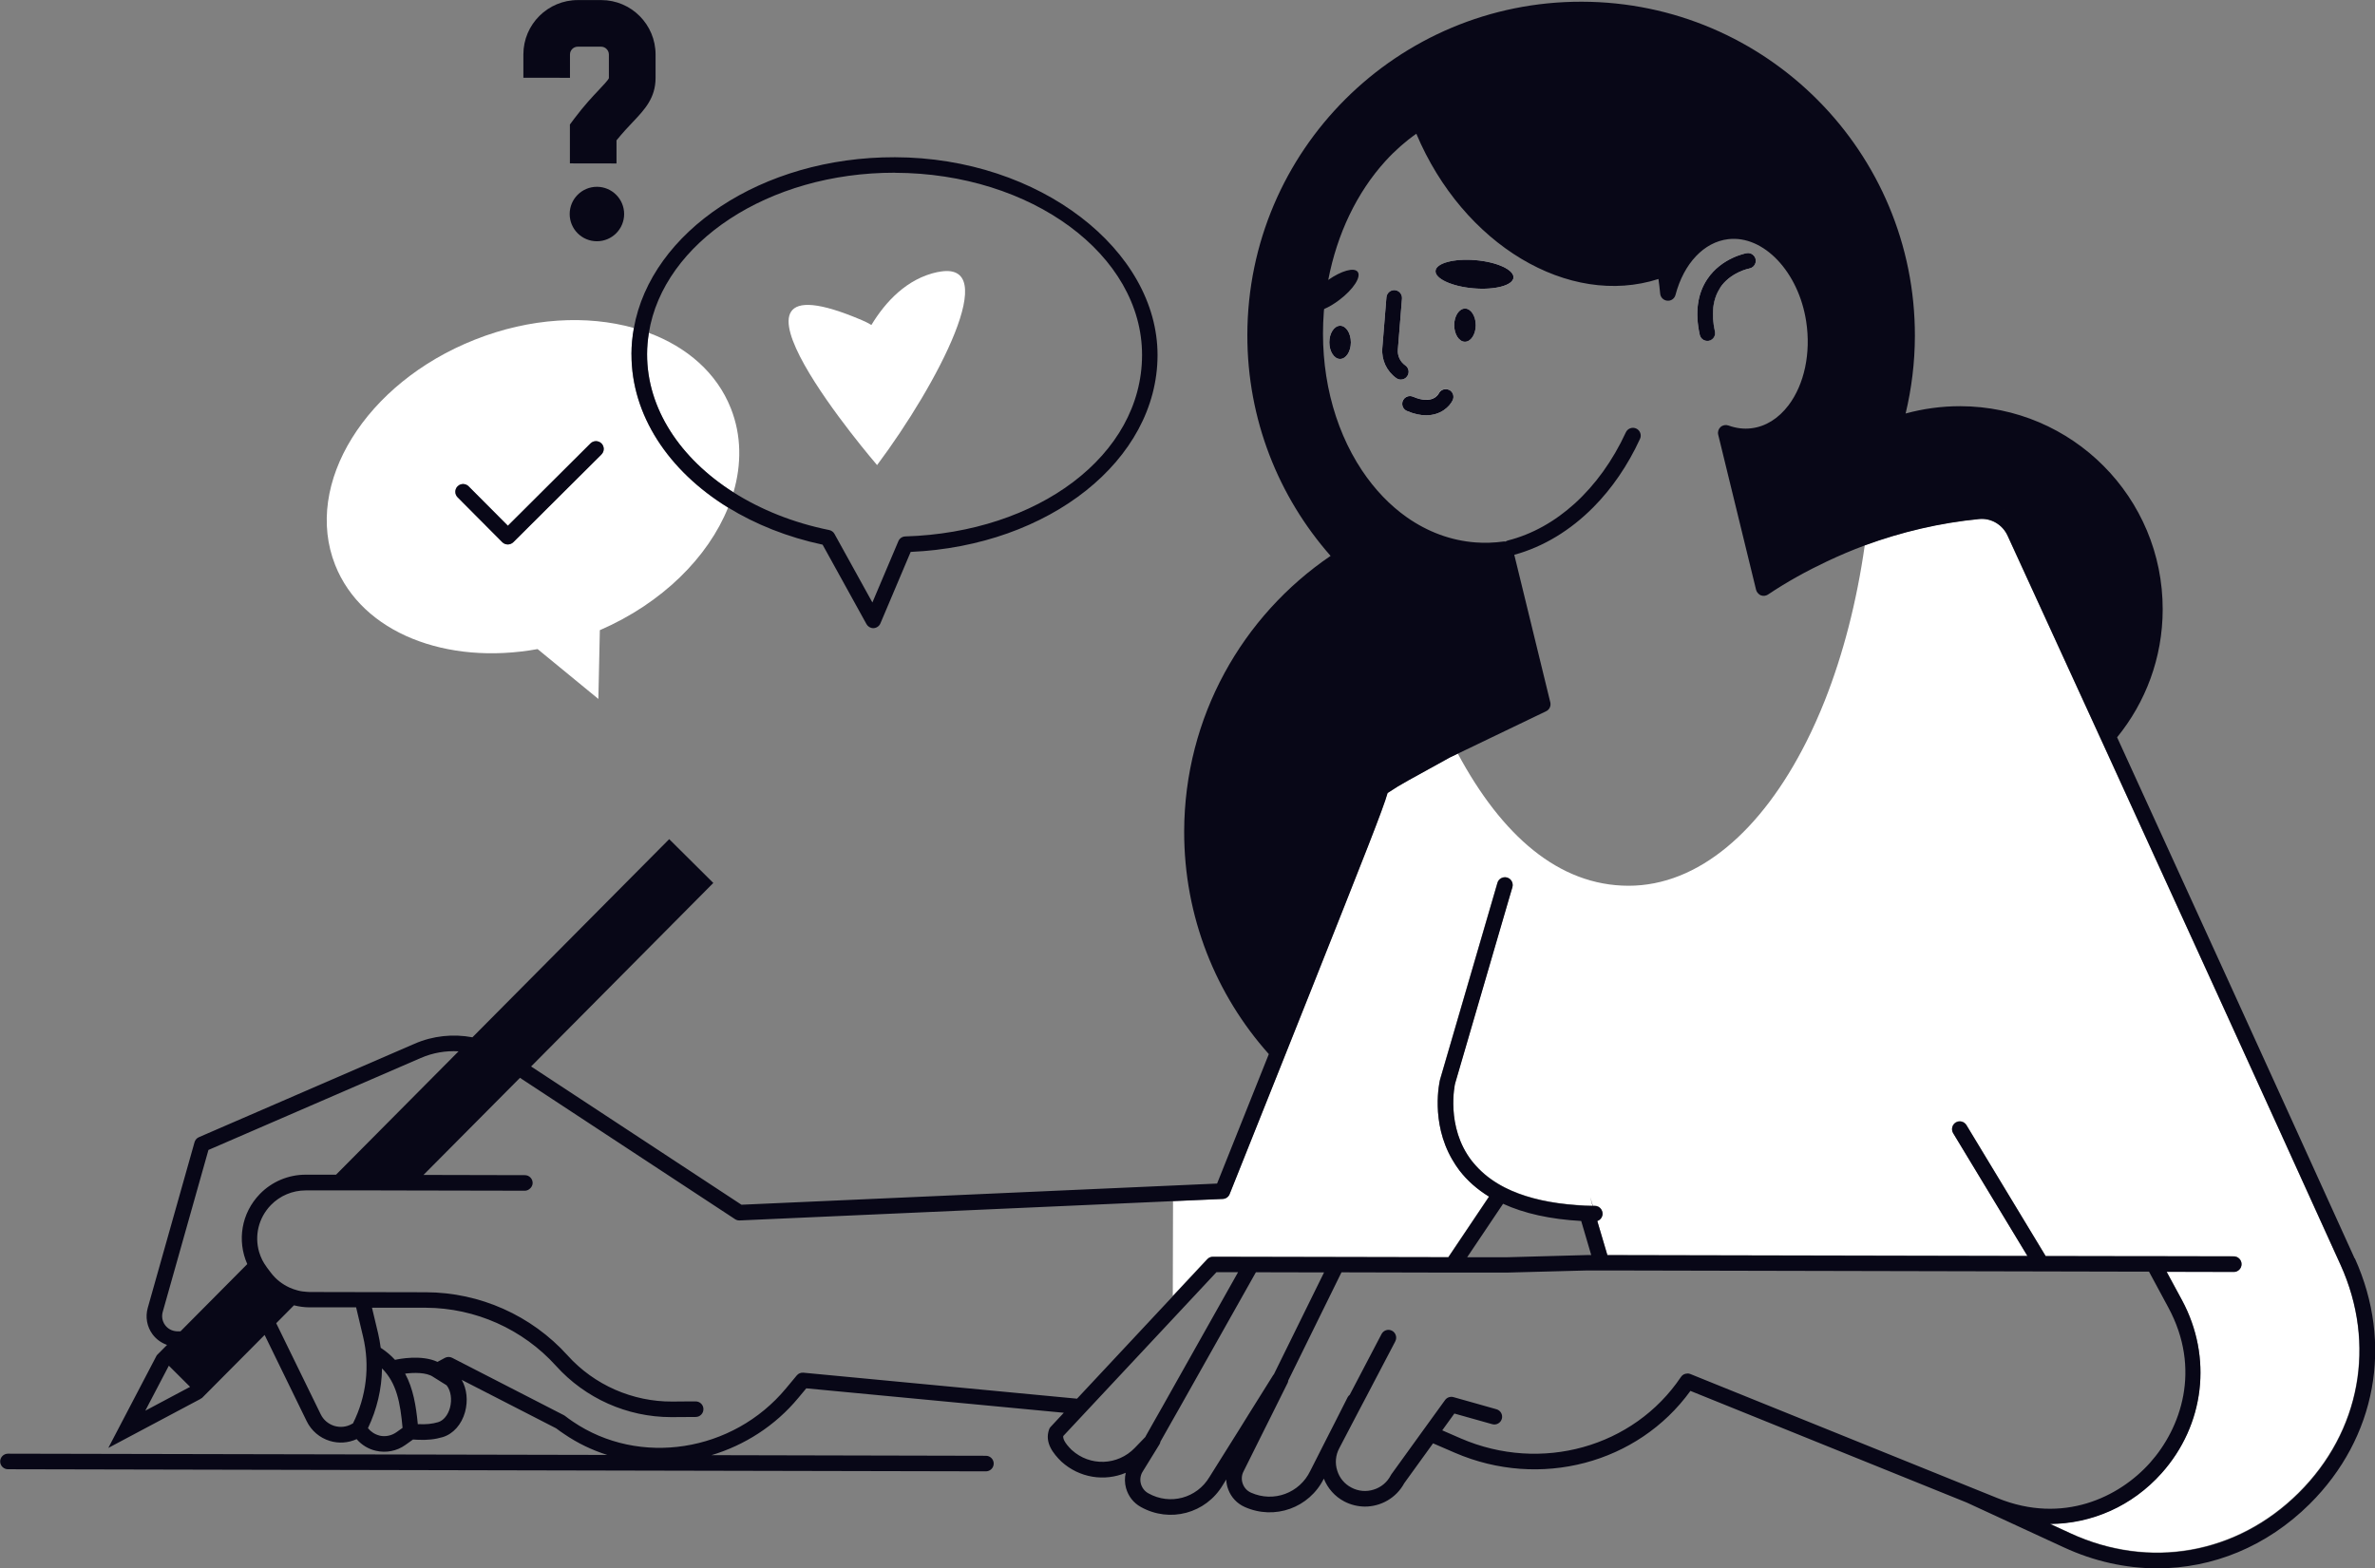 <svg width="545" height="360" viewBox="0 0 545 360" fill="none" xmlns="http://www.w3.org/2000/svg">
<rect x="0" y="0" width="545" height="360" fill="#808080" stroke="none"/>
<g clip-path="url(#clip0_84_2310)">
<path d="M148.903 76.415C148.635 78.022 148.492 79.647 148.492 81.308C148.474 93.772 156.044 105.237 168.31 113.023C170.202 106.541 170.149 99.898 167.721 93.755C164.507 85.611 157.669 79.683 148.921 76.415H148.903Z" fill="white"/>
<path d="M144.915 81.29C144.915 79.254 145.13 77.254 145.469 75.29C134.739 72.271 121.688 72.914 108.958 77.968C83.892 87.897 69.537 111.041 76.911 129.685C83.088 145.275 102.495 152.758 123.366 148.99L137.31 160.437L137.649 144.65C151.95 138.453 162.483 127.899 167.072 116.524C153.36 108.077 144.862 95.273 144.898 81.308L144.915 81.29ZM138.024 104.309L117.796 124.453C117.439 124.792 116.992 124.97 116.528 124.97C116.064 124.97 115.618 124.792 115.26 124.453L104.995 114.131C104.298 113.434 104.298 112.309 104.995 111.613C105.691 110.916 106.816 110.916 107.512 111.613L116.528 120.667L135.489 101.773C136.185 101.076 137.31 101.076 138.006 101.773C138.702 102.469 138.702 103.594 138.006 104.291L138.024 104.309Z" fill="white"/>
<path d="M338.093 66.182C343.039 66.61 347.163 65.521 347.324 63.735C347.484 61.95 343.592 60.146 338.665 59.717C333.719 59.289 329.595 60.378 329.434 62.164C329.274 63.95 333.166 65.753 338.093 66.182Z" fill="white"/>
<path d="M336.185 70.825C334.828 70.825 333.703 72.522 333.703 74.629C333.703 76.736 334.81 78.45 336.167 78.45C337.524 78.45 338.649 76.754 338.649 74.647C338.649 72.539 337.542 70.825 336.185 70.825Z" fill="white"/>
<path d="M391.761 78.236C391.886 78.236 392.011 78.236 392.154 78.2C393.118 77.986 393.725 77.04 393.511 76.075C392.618 71.968 393.029 68.611 394.707 66.075C397.081 62.485 401.348 61.646 401.438 61.628C402.402 61.45 403.045 60.521 402.884 59.556C402.705 58.592 401.777 57.931 400.813 58.11C400.581 58.146 395.046 59.181 391.779 64.057C389.511 67.432 388.922 71.736 390.047 76.843C390.226 77.682 390.958 78.254 391.779 78.254L391.761 78.236Z" fill="white"/>
<path d="M320.435 86.808C320.739 87.022 321.096 87.129 321.453 87.129C322.024 87.129 322.578 86.861 322.917 86.361C323.488 85.558 323.292 84.433 322.488 83.879C321.292 83.04 320.649 81.665 320.774 80.218L321.721 68.521C321.792 67.539 321.06 66.682 320.078 66.593C319.114 66.521 318.239 67.253 318.15 68.236L317.204 79.933C316.989 82.611 318.221 85.254 320.435 86.808Z" fill="white"/>
<path d="M321.92 91.987C321.527 92.897 321.955 93.951 322.848 94.326C324.508 95.04 325.99 95.326 327.258 95.326C330.632 95.326 332.65 93.326 333.346 91.879C333.774 90.987 333.417 89.915 332.525 89.487C331.632 89.058 330.579 89.415 330.132 90.308C330.079 90.415 328.775 92.987 324.241 91.04C323.33 90.647 322.277 91.076 321.902 91.969L321.92 91.987Z" fill="white"/>
<path d="M307.511 82.397C308.868 82.397 309.992 80.7 309.992 78.593C309.992 76.486 308.885 74.772 307.529 74.772C306.172 74.772 305.047 76.468 305.047 78.575C305.047 80.683 306.154 82.397 307.511 82.397Z" fill="white"/>
<path d="M537.072 290.318C518.451 249.227 498.455 205.439 483.208 172.134C472.871 149.525 464.712 131.757 460.659 122.935C459.48 120.381 456.856 118.827 454.124 119.113C445.144 119.988 436.342 122.06 427.915 125.149C426.058 138.221 422.916 150.275 418.738 160.829C417.417 164.151 416.007 167.312 414.489 170.312C404.259 190.634 389.762 203.332 373.694 203.314C357.625 203.296 344.574 191.688 334.523 172.973L332.737 173.83L323.132 179.134C321.561 180.009 319.972 180.973 318.401 182.009C317.365 185.634 313.295 195.867 300.565 227.94C298.28 233.69 295.995 239.44 293.834 244.834C287.354 261.084 282.158 274.067 282.158 274.067C281.89 274.71 281.283 275.157 280.587 275.192L269.179 275.692L269.125 297.443L277.016 288.996C277.356 288.639 277.82 288.425 278.32 288.425L332.345 288.532L341.682 274.621C338.968 272.978 336.701 270.96 334.88 268.603C334.237 267.781 333.702 266.924 333.22 266.085C328.203 257.441 330.327 248.209 330.434 247.78L343.61 202.599C343.878 201.653 344.878 201.117 345.824 201.385C346.77 201.653 347.324 202.653 347.038 203.599L346.217 206.385L333.88 248.691C333.88 248.691 331.631 258.566 337.736 266.442C337.844 266.585 337.986 266.728 338.094 266.87C339.611 268.71 341.468 270.299 343.682 271.638C344.182 271.942 344.699 272.228 345.253 272.514C345.788 272.781 346.324 273.049 346.878 273.281C350.948 275.049 355.894 276.157 361.714 276.567C362.339 276.621 362.964 276.657 363.606 276.692C364.213 276.728 364.82 276.746 365.445 276.746L364.892 274.71L365.499 276.746C365.66 276.746 365.82 276.746 365.981 276.746C366.963 276.746 367.748 277.567 367.731 278.567C367.731 279.335 367.213 279.978 366.517 280.21L368.838 288.05L465.229 288.246L448.179 260.049C447.661 259.209 447.947 258.102 448.786 257.602C449.625 257.084 450.732 257.37 451.232 258.209L469.407 288.264L490.01 288.3H494.17L512.577 288.336C513.559 288.336 514.362 289.139 514.362 290.122C514.362 291.104 513.559 291.907 512.577 291.907L497.169 291.872L500.687 298.372C507.739 311.444 505.9 327.034 496.009 338.106C489.26 345.66 479.994 349.696 470.425 349.749L475.031 351.875C493.17 360.25 513.273 356.714 527.449 342.624C541.625 328.534 545.321 308.48 537.054 290.264L537.072 290.318Z" fill="white"/>
<path d="M459.857 116.917C459.857 116.917 459.839 116.917 459.82 116.917C459.839 116.917 459.857 116.935 459.875 116.953L459.857 116.917Z" fill="white"/>
<path d="M418.581 327.82L372.43 306.515L418.581 327.82Z" fill="white"/>
<path d="M215.211 62.432C208.088 63.914 203.16 69.325 199.964 74.593C199.339 74.218 198.625 73.843 197.768 73.486C158.008 56.521 201.268 106.755 201.268 106.755C215.158 88.183 230.262 59.306 215.211 62.45V62.432Z" fill="white"/>
<path d="M338.649 59.717C333.704 59.289 329.58 60.378 329.419 62.164C329.258 63.95 333.15 65.753 338.078 66.182C343.023 66.61 347.148 65.521 347.308 63.735C347.469 61.95 343.577 60.146 338.649 59.717Z" fill="#080717"/>
<path d="M322.488 83.879C321.292 83.04 320.649 81.665 320.774 80.218L321.721 68.521C321.792 67.539 321.06 66.682 320.078 66.593C319.114 66.521 318.239 67.253 318.15 68.236L317.204 79.933C316.989 82.611 318.221 85.254 320.435 86.808C320.739 87.022 321.096 87.129 321.453 87.129C322.024 87.129 322.578 86.861 322.917 86.361C323.488 85.558 323.292 84.433 322.488 83.879Z" fill="#080717"/>
<path d="M332.543 89.504C331.65 89.076 330.596 89.433 330.15 90.326C330.097 90.433 328.793 93.005 324.258 91.058C323.348 90.665 322.295 91.094 321.92 91.987C321.527 92.897 321.955 93.951 322.848 94.326C324.508 95.04 325.99 95.326 327.258 95.326C330.632 95.326 332.65 93.326 333.346 91.88C333.774 90.987 333.417 89.915 332.525 89.487L332.543 89.504Z" fill="#080717"/>
<path d="M394.707 66.075C397.081 62.485 401.348 61.646 401.438 61.628C402.402 61.45 403.045 60.521 402.884 59.556C402.705 58.592 401.777 57.931 400.813 58.11C400.581 58.146 395.046 59.181 391.779 64.057C389.511 67.432 388.922 71.736 390.047 76.843C390.226 77.682 390.958 78.254 391.779 78.254C391.904 78.254 392.029 78.254 392.172 78.218C393.136 78.004 393.743 77.057 393.529 76.093C392.636 71.986 393.046 68.628 394.725 66.093L394.707 66.075Z" fill="#080717"/>
<path d="M307.529 74.772C306.172 74.772 305.047 76.468 305.047 78.575C305.047 80.683 306.154 82.397 307.511 82.397C308.868 82.397 309.992 80.7 309.992 78.593C309.992 76.486 308.885 74.772 307.529 74.772Z" fill="#080717"/>
<path d="M336.185 70.825C334.828 70.825 333.703 72.522 333.703 74.629C333.703 76.736 334.81 78.45 336.167 78.45C337.524 78.45 338.649 76.754 338.649 74.647C338.649 72.539 337.542 70.825 336.185 70.825Z" fill="#080717"/>
<path d="M540.326 288.854C521.419 247.155 501.137 202.706 485.819 169.241C492.335 161.24 496.263 151.043 496.281 139.918C496.334 114.184 475.535 93.29 449.808 93.237C445.469 93.237 441.274 93.826 437.292 94.915C438.649 89.219 439.399 83.29 439.417 77.165C439.506 34.859 405.299 0.482 362.986 0.393C320.672 0.304 286.322 34.52 286.233 76.843C286.197 96.29 293.41 114.059 305.336 127.596C285.108 141.346 271.807 164.526 271.736 190.831C271.7 210.457 279.038 228.368 291.16 241.958C287.072 252.245 282.966 262.513 279.288 271.674L170.148 276.532L121.872 244.798L163.685 202.671L153.562 192.617L108.411 238.101C104.001 237.28 99.377 237.726 95.127 239.583L45.637 261.031C45.137 261.245 44.78 261.674 44.637 262.192L33.907 300.211C33.318 302.301 33.711 304.515 34.996 306.265C35.853 307.426 37.014 308.247 38.335 308.712L35.978 311.087L24.856 332.356L46.048 321.087L46.226 320.909L46.28 320.962L60.724 306.426L70.382 326.23C71.436 328.391 73.364 330.052 75.685 330.749C77.72 331.374 79.916 331.213 81.844 330.338C82.987 331.677 84.54 332.624 86.29 333.017C88.629 333.552 91.075 333.07 93.021 331.677L94.77 330.427L95.806 330.481C97.93 330.606 99.877 330.391 101.591 329.874C104.001 329.141 105.911 326.998 106.715 324.123C107.429 321.498 107.125 318.784 105.947 316.73L127.621 327.856C128.228 328.32 128.853 328.766 129.478 329.177C132.567 331.284 135.887 332.874 139.351 333.963L1.824 333.677C0.842 333.677 0.039 334.481 0.039 335.463C0.039 336.445 0.842 337.249 1.824 337.249L226.245 337.731C227.227 337.731 228.03 336.927 228.03 335.945C228.03 334.963 227.227 334.159 226.245 334.159L163.275 334.017C170.809 331.749 177.826 327.338 183.164 320.909L185.021 318.677L244.116 324.284L241.099 327.516C240.92 327.695 240.795 327.909 240.724 328.159C239.688 331.159 241.67 333.624 243.545 335.481C247.705 339.267 253.471 340.106 258.328 338.07C258.06 339.213 258.078 340.428 258.399 341.588C258.917 343.446 260.113 344.981 261.791 345.91C268.433 349.624 276.699 347.41 280.591 340.892L281.394 339.606C281.412 340.392 281.573 341.16 281.859 341.91C282.537 343.713 283.876 345.124 285.626 345.91C292.517 348.982 300.444 346.106 303.783 339.41C304.693 341.66 306.3 343.499 308.478 344.642C309.978 345.428 311.603 345.803 313.192 345.821C316.852 345.821 320.387 343.874 322.244 340.445L328.849 331.302L333.848 333.463C353.38 341.91 375.858 335.927 387.909 319.266L451.307 344.892L473.589 355.178C480.57 358.411 487.818 359.982 494.942 360C507.761 360.036 520.205 354.964 530.024 345.214C545.289 330.052 549.253 308.444 540.379 288.854H540.326ZM387.213 315.284C387.213 315.284 387.195 315.284 387.177 315.284C386.606 315.284 386.052 315.569 385.731 316.069C374.876 332.213 353.63 338.142 335.223 330.177L330.956 328.32L333.741 324.463L342.436 326.909C343.382 327.177 344.364 326.623 344.632 325.677C344.9 324.73 344.346 323.748 343.4 323.48L338.919 322.212L333.527 320.694C332.813 320.498 332.027 320.766 331.599 321.373L327.618 326.873L326.546 328.356L325.475 329.838L319.262 338.445C319.262 338.445 319.173 338.588 319.137 338.66C318.316 340.231 316.923 341.41 315.209 341.928C313.513 342.463 311.692 342.303 310.121 341.463C308.532 340.642 307.371 339.249 306.854 337.535C306.318 335.838 306.479 334.017 307.318 332.445L308.55 330.088L311.781 323.909L312.62 322.32L313.46 320.73L315.263 317.284L320.065 308.122L320.19 307.872C320.405 307.444 320.44 306.98 320.315 306.551C320.19 306.104 319.887 305.694 319.441 305.462C318.566 304.997 317.495 305.337 317.03 306.212L309.728 320.159C309.532 320.319 309.371 320.498 309.246 320.73L306.282 326.588L305.408 328.302L304.533 330.016L300.676 337.624C298.23 342.731 292.249 344.946 287.072 342.624C286.197 342.231 285.537 341.535 285.197 340.624C284.858 339.731 284.894 338.749 285.269 337.927L289.911 328.606L290.768 326.891L291.625 325.177L295.499 317.391C295.57 317.23 295.606 317.051 295.624 316.873L307.836 292.05L330.028 292.104H332.17H334.313H345.953L364.2 291.622H366.235H368.092H369.948L490.05 291.889H493.139L497.566 300.104C505.261 314.337 500.441 327.856 493.371 335.767C486.301 343.678 473.41 349.964 458.413 343.892L452.7 341.588L418.6 327.802L387.891 315.391C387.677 315.301 387.445 315.266 387.231 315.266L387.213 315.284ZM263.505 342.767C262.666 342.303 262.077 341.535 261.809 340.606C261.559 339.678 261.684 338.713 262.13 337.927L266.058 331.552C266.183 331.356 266.255 331.141 266.29 330.909L268.718 326.605L269.682 324.909L270.647 323.212L288.197 292.032L303.836 292.068L292.321 315.462C292.321 315.462 292.214 315.551 292.178 315.623L286.483 324.73L285.429 326.427L284.376 328.123L277.538 339.035C274.628 343.91 268.486 345.553 263.541 342.785L263.505 342.767ZM245.973 332.874C244.116 331.034 243.92 330.124 243.991 329.623L248.597 324.695L250.133 323.052L251.668 321.409L269.165 302.694L279.145 292.014H284.108L269.129 318.641L266.772 322.837L265.808 324.534L264.844 326.23L262.88 329.713C262.88 329.713 262.88 329.766 262.862 329.802L260.416 332.338C256.489 336.427 250.115 336.624 245.973 332.856V332.874ZM336.687 288.568L344.918 276.317C349.774 278.55 355.773 279.871 362.843 280.264L365.146 288.086H364.128L345.882 288.586H336.687V288.568ZM470.447 349.821C480.016 349.767 489.282 345.731 496.031 338.177C505.922 327.106 507.761 311.515 500.709 298.443L497.191 291.943L512.599 291.979C513.581 291.979 514.384 291.175 514.384 290.193C514.384 289.211 513.581 288.407 512.599 288.407L494.192 288.371H490.032L469.429 288.336L451.254 258.281C450.736 257.441 449.647 257.173 448.808 257.673C447.969 258.191 447.701 259.281 448.201 260.12L465.251 288.318L368.859 288.121L366.538 280.282C367.235 280.05 367.735 279.407 367.752 278.639C367.752 277.657 366.985 276.835 366.003 276.817C365.842 276.817 365.681 276.817 365.521 276.817L364.914 274.781L365.467 276.817C364.842 276.817 364.235 276.782 363.628 276.764C362.986 276.728 362.361 276.692 361.736 276.639C355.916 276.21 350.97 275.121 346.899 273.353C346.346 273.103 345.793 272.853 345.275 272.585C344.739 272.317 344.221 272.013 343.704 271.71C341.49 270.388 339.633 268.781 338.115 266.942C337.99 266.799 337.865 266.656 337.758 266.513C331.652 258.638 333.902 248.78 333.902 248.762L346.239 206.457L347.06 203.671C347.328 202.724 346.792 201.724 345.846 201.456C344.9 201.189 343.9 201.724 343.632 202.671L330.456 247.852C330.349 248.28 328.225 257.513 333.241 266.156C333.741 266.995 334.277 267.853 334.902 268.674C336.723 271.031 338.99 273.031 341.704 274.692L332.367 288.604L278.341 288.496C277.842 288.496 277.377 288.693 277.038 289.068L269.147 297.515L247.151 321.052L184.36 315.087C183.771 315.033 183.199 315.266 182.825 315.73L180.361 318.694C168.185 333.356 146.707 336.695 131.442 326.302C130.817 325.873 130.21 325.445 129.621 324.98C129.531 324.909 129.442 324.855 129.353 324.82L103.769 311.676C103.251 311.408 102.626 311.408 102.108 311.676L100.394 312.605C96.734 310.89 91.485 311.944 90.646 312.14C89.736 311.14 88.647 310.212 87.361 309.372C87.218 308.265 87.022 307.176 86.772 306.087L85.362 300.176H97.734C109.089 300.229 119.98 305.087 127.585 313.516C134.316 320.98 143.904 325.266 153.955 325.284C154.062 325.284 154.187 325.284 154.294 325.284L159.651 325.248C160.632 325.248 161.436 324.427 161.418 323.445C161.418 322.462 160.615 321.677 159.633 321.677H158.312L154.277 321.712C145.189 321.766 136.369 317.926 130.246 311.123C121.962 301.944 110.125 296.658 97.752 296.622L70.989 296.568C70.847 296.568 70.686 296.55 70.543 296.533C70.507 296.533 70.472 296.533 70.436 296.533C69.686 296.497 68.954 296.39 68.258 296.193C67.615 296.033 67.008 295.8 66.401 295.533C64.776 294.782 63.312 293.657 62.205 292.193L61.295 290.997C61.295 290.997 61.206 290.854 61.152 290.782C60.795 290.282 60.456 289.764 60.188 289.229C59.902 288.639 59.652 288.032 59.474 287.425C58.367 283.693 59.295 279.567 62.17 276.603C64.241 274.46 67.151 273.246 70.132 273.246H73.56H78.274H82.059H84.326H86.344L93.646 273.264L120.444 273.317C120.855 273.317 121.212 273.156 121.497 272.924C121.926 272.603 122.229 272.103 122.229 271.531C122.229 270.549 121.426 269.746 120.444 269.746L97.181 269.692L119.319 247.405L168.684 279.853C169.006 280.067 169.381 280.157 169.738 280.139L269.2 275.71L280.609 275.21C281.305 275.174 281.93 274.746 282.18 274.085C282.18 274.085 287.375 261.102 293.856 244.851C295.999 239.458 298.302 233.708 300.587 227.958C313.335 195.885 317.405 185.652 318.423 182.027C319.994 180.973 321.583 180.009 323.154 179.152L332.759 173.848L334.545 172.991L354.791 163.258C355.558 162.901 355.951 162.044 355.755 161.222L353.773 153.097L347.489 127.346C354.166 125.524 360.379 121.738 365.646 116.416C369.895 112.131 373.537 106.827 376.34 100.737C376.751 99.844 376.358 98.773 375.465 98.362C374.573 97.951 373.501 98.344 373.091 99.237C370.073 105.773 366.056 111.309 361.379 115.559C356.808 119.72 351.577 122.649 346.025 124.06C345.828 124.113 345.65 124.203 345.489 124.31C345.346 124.31 345.221 124.274 345.078 124.292C342.882 124.595 340.686 124.667 338.58 124.506C332.956 124.078 327.635 122.095 322.886 118.774C318.994 116.041 315.495 112.416 312.531 107.97C305.872 97.951 302.765 85.022 303.783 71.593C303.783 71.361 303.836 71.146 303.854 70.932C304.943 70.468 306.157 69.754 307.354 68.843C310.549 66.432 312.424 63.539 311.549 62.396C310.728 61.307 307.782 62.164 304.801 64.253C306.818 53.735 311.335 44.217 317.923 36.966C320.137 34.537 322.511 32.448 325.011 30.698C335.741 56.163 359.986 70.664 380.571 64.039C380.714 65.146 380.875 66.235 380.964 67.378C381.036 68.253 381.714 68.932 382.589 69.021C383.482 69.111 384.249 68.539 384.481 67.7C386.392 60.449 391.034 55.538 396.604 54.896C404.71 53.949 412.744 62.432 414.475 73.807C415.582 81.022 414.065 88.201 410.423 93.022C408.102 96.076 405.156 97.916 401.889 98.308C400.175 98.523 398.407 98.308 396.622 97.666C395.997 97.451 395.318 97.576 394.819 98.023C394.337 98.469 394.122 99.13 394.283 99.773L402.978 135.4C403.031 135.65 403.174 135.864 403.317 136.06C403.513 136.31 403.763 136.525 404.067 136.65C404.602 136.864 405.227 136.793 405.709 136.471C410.03 133.578 414.583 131.06 419.278 128.846C422.117 127.506 425.009 126.274 427.955 125.185C436.382 122.095 445.184 120.024 454.164 119.149C456.896 118.881 459.538 120.417 460.699 122.97C464.751 131.792 472.91 149.579 483.248 172.169C498.477 205.474 518.473 249.244 537.112 290.354C545.36 308.569 541.683 328.623 527.507 342.713C513.313 356.803 493.228 360.357 475.089 351.964L470.482 349.839L470.447 349.821ZM87.093 329.516C86.04 329.266 85.112 328.659 84.433 327.82C86.504 323.498 87.593 318.819 87.665 314.105C91.039 317.48 91.86 322.034 92.378 327.748L90.95 328.766C89.825 329.552 88.432 329.838 87.093 329.534V329.516ZM73.596 324.641L63.384 303.729L67.454 299.622C68.615 299.908 69.793 300.086 71.007 300.086H81.719L83.326 306.855C84.915 313.551 84.076 320.569 81.005 326.713L80.809 326.82C79.559 327.552 78.113 327.713 76.72 327.302C75.346 326.873 74.221 325.927 73.596 324.641ZM33.354 323.784L38.746 313.48L43.62 318.337L33.354 323.802V323.784ZM41.317 305.587H40.549C39.478 305.515 38.496 305.015 37.871 304.14C37.246 303.283 37.05 302.194 37.335 301.158L47.833 263.96L96.556 242.851C99.341 241.637 102.305 241.155 105.233 241.316L77.113 269.638H70.168C66.222 269.621 62.384 271.228 59.635 274.067C55.367 278.46 54.368 284.8 56.742 290.157L41.424 305.587C41.424 305.587 41.352 305.587 41.317 305.587ZM96.002 326.909H95.877C95.467 322.641 94.806 318.694 92.967 315.301C94.931 315.051 97.841 314.98 99.377 316.034C99.377 316.034 99.412 316.069 99.43 316.069L102.483 317.98C103.465 319.194 103.769 321.248 103.251 323.159C102.787 324.838 101.769 326.07 100.537 326.445C99.216 326.838 97.698 326.998 95.984 326.891L96.002 326.909ZM459.877 116.934C459.877 116.934 459.877 116.952 459.895 116.97C459.877 116.97 459.859 116.952 459.842 116.934C459.842 116.934 459.859 116.934 459.877 116.934Z" fill="#080717"/>
<path d="M144.916 81.29C144.881 95.237 153.379 108.059 167.09 116.506C173.339 120.345 180.659 123.292 188.765 125.024L198.834 143.257C199.156 143.829 199.745 144.186 200.388 144.186C200.423 144.186 200.459 144.186 200.477 144.186C201.155 144.15 201.762 143.721 202.03 143.096L208.975 126.685C240.79 125.274 265.571 105.612 265.625 81.558C265.678 57.503 238.648 36.163 205.351 36.091C174.768 36.02 149.415 53.145 145.452 75.307C145.095 77.272 144.898 79.272 144.898 81.308L144.916 81.29ZM205.369 39.663C236.684 39.734 262.125 58.521 262.072 81.54C262.018 104.559 238.148 122.22 207.743 123.131C207.047 123.149 206.422 123.578 206.154 124.22L200.191 138.293L191.496 122.56C191.246 122.095 190.8 121.774 190.282 121.667C181.98 119.988 174.535 116.952 168.305 113.006C156.039 105.22 148.469 93.737 148.487 81.29C148.487 79.629 148.648 78.004 148.898 76.397C152.254 55.681 176.303 39.591 205.369 39.645V39.663Z" fill="#080717"/>
<path d="M115.262 124.453C115.619 124.81 116.066 124.971 116.53 124.971C116.994 124.971 117.441 124.792 117.798 124.453L138.026 104.309C138.722 103.612 138.722 102.487 138.026 101.791C137.329 101.094 136.205 101.094 135.508 101.791L116.548 120.685L107.532 111.631C106.835 110.934 105.711 110.934 105.014 111.631C104.318 112.327 104.318 113.452 105.014 114.149L115.28 124.47L115.262 124.453Z" fill="#080717"/>
<path d="M136.975 55.378C140.426 55.378 143.224 52.579 143.224 49.127C143.224 45.675 140.426 42.877 136.975 42.877C133.524 42.877 130.727 45.675 130.727 49.127C130.727 52.579 133.524 55.378 136.975 55.378Z" fill="#080717"/>
<path d="M130.796 12.501C130.796 11.518 131.599 10.715 132.581 10.715H137.937C138.919 10.715 139.723 11.536 139.723 12.518V17.947C139.562 18.376 138.384 19.626 137.437 20.626C136.009 22.144 134.045 24.215 131.849 27.144L130.778 28.573V37.502L141.472 37.52V32.216C142.883 30.484 144.115 29.162 145.239 27.983C147.918 25.162 150.435 22.483 150.435 17.894V12.536C150.453 5.643 144.865 0.018 137.973 0.018H132.617C125.725 6.90834e-06 120.102 5.59 120.102 12.483V17.84L130.796 17.858V12.501Z" fill="#080717"/>
</g>
<defs>
<clipPath id="clip0_84_2310">
<rect width="545" height="360" fill="white"/>
</clipPath>
</defs>
</svg>
